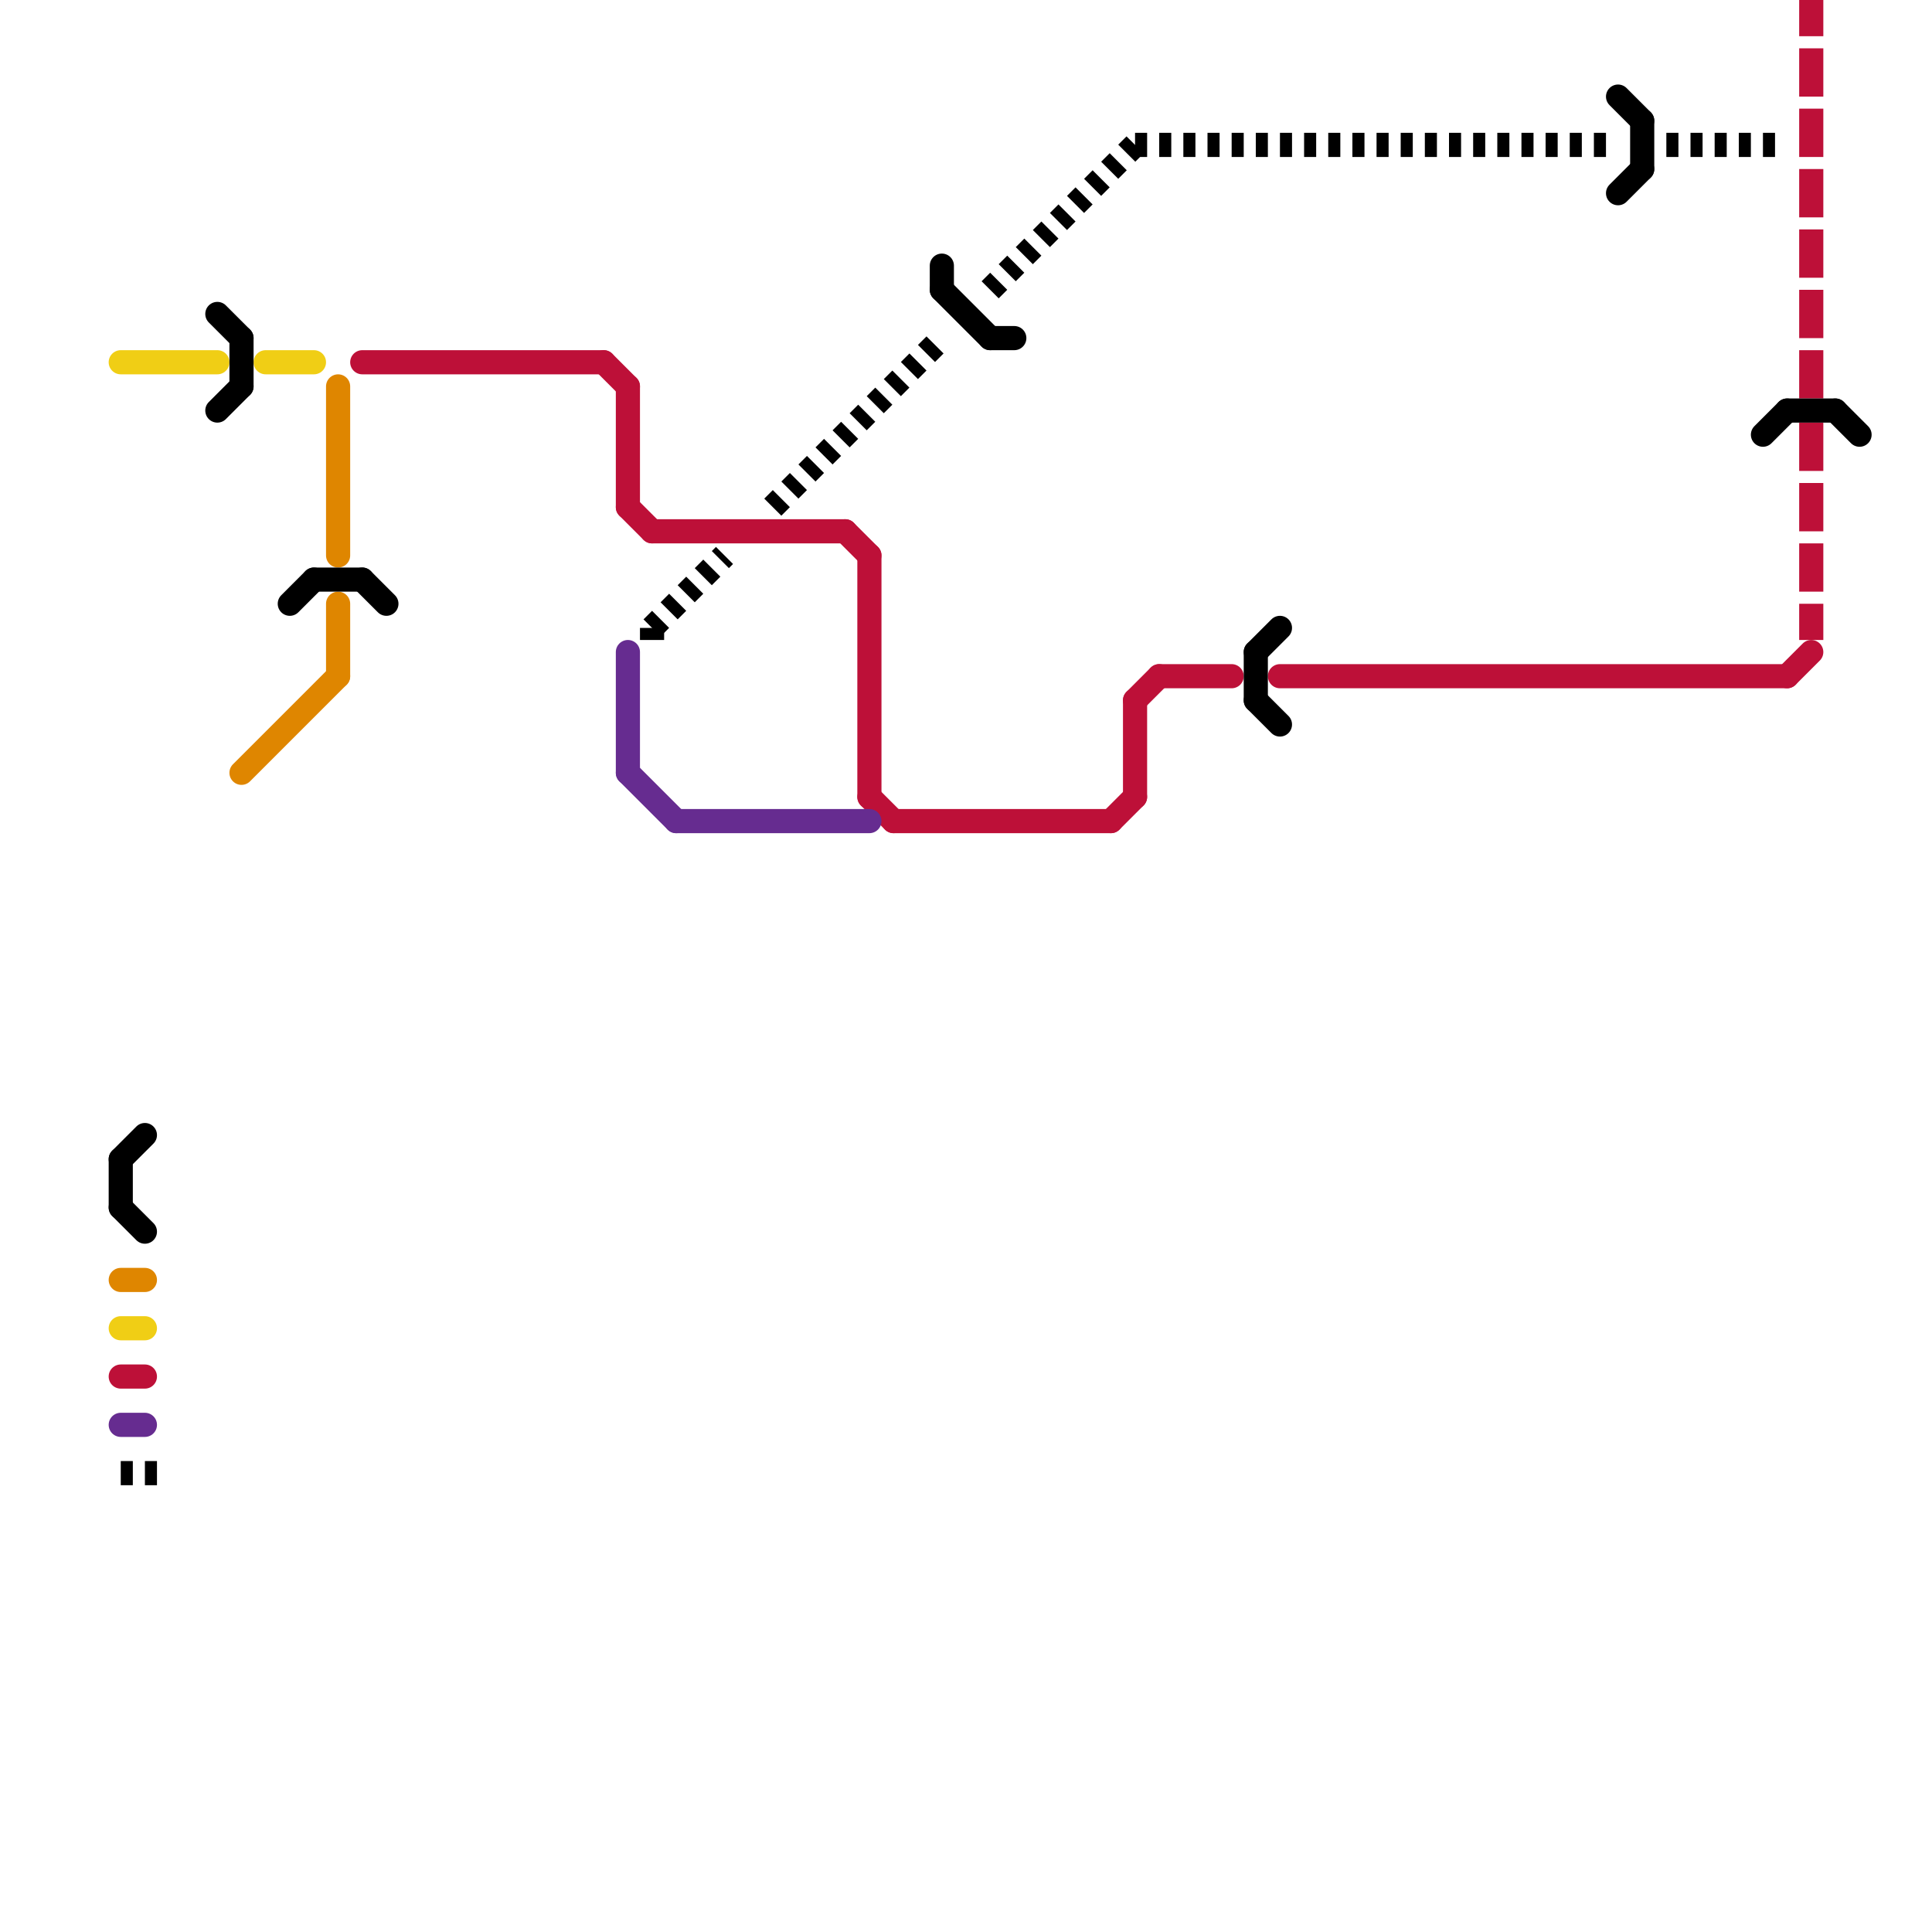 
<svg version="1.1" xmlns="http://www.w3.org/2000/svg" viewBox="0 0 80 80">
<style>text { font: 1px Helvetica; font-weight: 600; white-space: pre; dominant-baseline: central; } line { stroke-width: 1; fill: none; stroke-linecap: round; stroke-linejoin: round; } .c0 { stroke: #bd1038 } .c1 { stroke: #f0ce15 } .c2 { stroke: #df8600 } .c3 { stroke: #000000 } .c4 { stroke: #662c90 } .w1 { stroke-width: 1; }.l1 { stroke-dasharray: 1 1.5; stroke-linecap: square; }.l2 { stroke-dasharray: .5 .5; stroke-linecap: butt; }</style><defs><g id="wm-xf"><circle r="1.2" fill="#000"/><circle r="0.9" fill="#fff"/><circle r="0.6" fill="#000"/><circle r="0.3" fill="#fff"/></g><g id="wm"><circle r="0.6" fill="#000"/><circle r="0.3" fill="#fff"/></g></defs><line class="c0 " x1="36" y1="23" x2="36" y2="33"/><line class="c0 " x1="37" y1="34" x2="46" y2="34"/><line class="c0 " x1="5" y1="57" x2="6" y2="57"/><line class="c0 " x1="53" y1="28" x2="74" y2="28"/><line class="c0 " x1="25" y1="15" x2="26" y2="16"/><line class="c0 " x1="26" y1="21" x2="27" y2="22"/><line class="c0 " x1="47" y1="29" x2="48" y2="28"/><line class="c0 " x1="47" y1="29" x2="47" y2="33"/><line class="c0 " x1="35" y1="22" x2="36" y2="23"/><line class="c0 " x1="36" y1="33" x2="37" y2="34"/><line class="c0 " x1="15" y1="15" x2="25" y2="15"/><line class="c0 " x1="74" y1="28" x2="75" y2="27"/><line class="c0 " x1="26" y1="16" x2="26" y2="21"/><line class="c0 " x1="46" y1="34" x2="47" y2="33"/><line class="c0 " x1="48" y1="28" x2="51" y2="28"/><line class="c0 " x1="27" y1="22" x2="35" y2="22"/><line class="c0 l1" x1="75" y1="0" x2="75" y2="16"/><line class="c0 l1" x1="75" y1="18" x2="75" y2="26"/><line class="c1 " x1="11" y1="15" x2="13" y2="15"/><line class="c1 " x1="5" y1="15" x2="9" y2="15"/><line class="c1 " x1="5" y1="55" x2="6" y2="55"/><line class="c2 " x1="10" y1="32" x2="14" y2="28"/><line class="c2 " x1="5" y1="53" x2="6" y2="53"/><line class="c2 " x1="14" y1="16" x2="14" y2="23"/><line class="c2 " x1="14" y1="25" x2="14" y2="28"/><line class="c3 " x1="74" y1="17" x2="76" y2="17"/><line class="c3 " x1="67" y1="8" x2="68" y2="7"/><line class="c3 " x1="41" y1="14" x2="42" y2="14"/><line class="c3 " x1="39" y1="12" x2="41" y2="14"/><line class="c3 " x1="73" y1="18" x2="74" y2="17"/><line class="c3 " x1="10" y1="14" x2="10" y2="16"/><line class="c3 " x1="67" y1="4" x2="68" y2="5"/><line class="c3 " x1="52" y1="27" x2="53" y2="26"/><line class="c3 " x1="52" y1="29" x2="53" y2="30"/><line class="c3 " x1="5" y1="50" x2="6" y2="51"/><line class="c3 " x1="9" y1="13" x2="10" y2="14"/><line class="c3 " x1="76" y1="17" x2="77" y2="18"/><line class="c3 " x1="5" y1="48" x2="5" y2="50"/><line class="c3 " x1="39" y1="11" x2="39" y2="12"/><line class="c3 " x1="9" y1="17" x2="10" y2="16"/><line class="c3 " x1="68" y1="5" x2="68" y2="7"/><line class="c3 " x1="52" y1="27" x2="52" y2="29"/><line class="c3 " x1="13" y1="24" x2="15" y2="24"/><line class="c3 " x1="5" y1="48" x2="6" y2="47"/><line class="c3 " x1="12" y1="25" x2="13" y2="24"/><line class="c3 " x1="15" y1="24" x2="16" y2="25"/><line class="c3 l2" x1="32" y1="21" x2="39" y2="14"/><line class="c3 l2" x1="5" y1="61" x2="7" y2="61"/><line class="c3 l2" x1="41" y1="12" x2="47" y2="6"/><line class="c3 l2" x1="47" y1="6" x2="67" y2="6"/><line class="c3 l2" x1="69" y1="6" x2="74" y2="6"/><line class="c3 l2" x1="27" y1="26" x2="27" y2="27"/><line class="c3 l2" x1="27" y1="26" x2="30" y2="23"/><line class="c4 " x1="5" y1="59" x2="6" y2="59"/><line class="c4 " x1="26" y1="27" x2="26" y2="32"/><line class="c4 " x1="28" y1="34" x2="36" y2="34"/><line class="c4 " x1="26" y1="32" x2="28" y2="34"/>
</svg>
